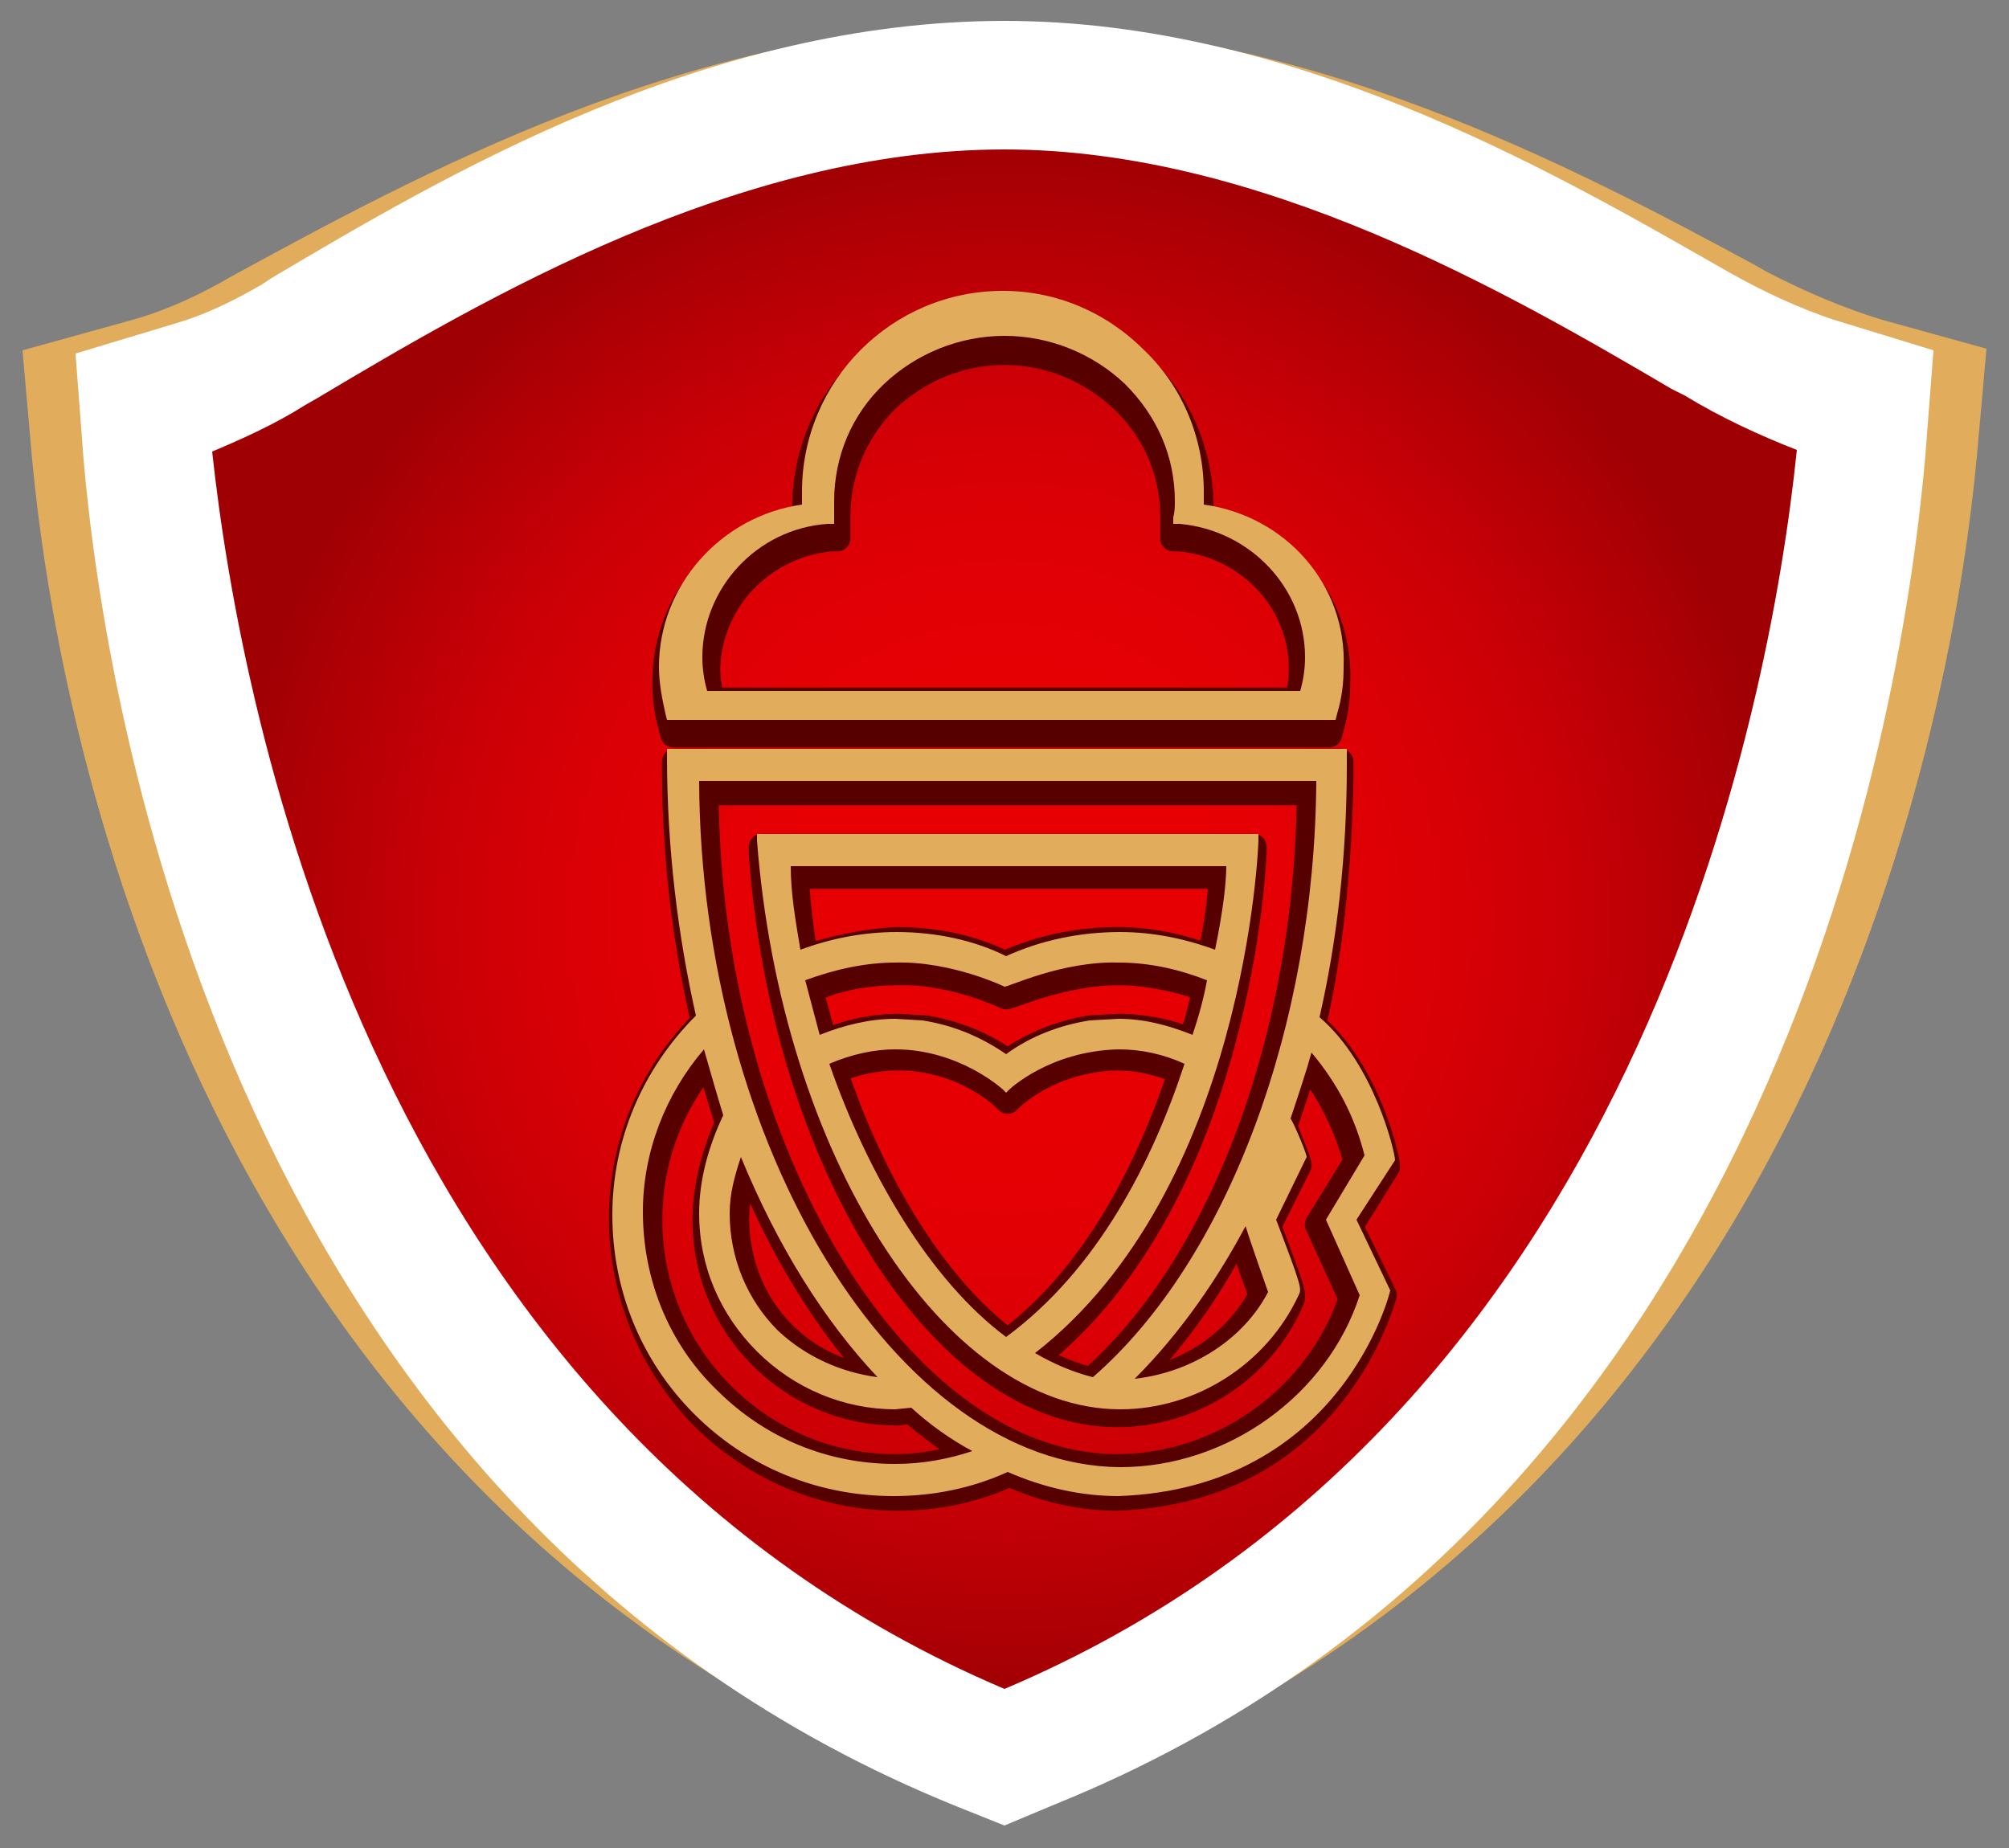 <?xml version="1.0" encoding="UTF-8"?>
<!-- Generator: Adobe Illustrator 24.3.0, SVG Export Plug-In . SVG Version: 6.00 Build 0)  -->
<svg version="1.1" id="Layer_1" xmlns="http://www.w3.org/2000/svg" xmlns:xlink="http://www.w3.org/1999/xlink" x="0px" y="0px" viewBox="0 0 125 115" style="enable-background:new 0 0 125 115;" xml:space="preserve">
<rect x="0" y="0" width="125" height="115" fill="#808080" stroke="none"/>
<style type="text/css">
	.st0{fill:none;}
	.st1{fill:#E1AD5C;}
	.st2{fill:#FFFFFF;}
	.st3{fill:url(#SVGID_1_);}
	.st4{fill:#560000;}
	.st5{fill:none;stroke:#560000;stroke-width:1.625;stroke-linecap:round;stroke-linejoin:round;}
</style>
<g>
	<path class="st1" d="M117.1,19.9c-2.3-0.7-4.7-1.7-7.2-3l-0.7-0.4c-11.1-6-28-15-46.7-15C43,1.5,25.8,11,14.4,17.2l-0.7,0.4   c-2,1.1-3.9,1.9-5.8,2.4l-6.5,1.8l0.6,6.8c1.4,14.9,9.5,65.1,57.6,83.2l2.9,1.1l2.9-1.1c48.1-18.1,56.2-68.4,57.6-83.4l0.6-6.7   L117.1,19.9z"/>
	<path class="st2" d="M62.5,113.6l-3-1.2C14.2,94.1,6.5,43.6,5.2,28.6L4.7,22l6.3-1.9c1.7-0.5,3.4-1.3,5.3-2.4l0.6-0.4   c10.8-6.4,27-16,45.6-16c17.8,0,33.8,9.2,44.3,15.2l0.7,0.4c2.3,1.3,4.5,2.3,6.6,3l6.2,1.9l-0.5,6.5c-1.3,15.1-8.9,65.7-54.2,84   L62.5,113.6z"/>
	<radialGradient id="SVGID_1_" cx="62.506" cy="57.181" r="48.589" gradientUnits="userSpaceOnUse">
		<stop offset="0" style="stop-color:#E60004"/>
		<stop offset="0.273" style="stop-color:#E60004"/>
		<stop offset="0.398" style="stop-color:#E30005"/>
		<stop offset="0.553" style="stop-color:#DA0005"/>
		<stop offset="0.726" style="stop-color:#C90006"/>
		<stop offset="0.909" style="stop-color:#AE0005"/>
		<stop offset="1" style="stop-color:#9F0004"/>
	</radialGradient>
	<path class="st3" d="M13.2,28.1c1.8,16.6,10.2,60.4,49.3,77c39.2-16.6,47.6-60.6,49.3-77.1c-2.3-0.9-4.7-2-7-3.4l-0.8-0.4   C93.8,18.2,78.4,9.3,62.5,9.3c-16.6,0-32.4,9.3-42.8,15.5L19,25.2C17.1,26.4,15.1,27.3,13.2,28.1z"/>
	<path class="st4" d="M64.4,84.5C77.2,74.4,78,53.2,78,53l0-0.3H47.4l0,0.4c1.4,19.3,11.3,34.9,22.1,34.9c4.6,0,8.9-2.7,10.8-7   c0.2-0.4,0.2-0.5-1.4-4.7l1.9-3.8c0-0.2-0.7-1.9-0.9-2.4c0.5-1.5,1-2.9,1.3-4.1c1.5,1.8,2.6,4,3.2,6.3l-2.4,3.9l2.1,4.6   c-2,6.1-8,10.5-14.6,10.5C55.9,91.3,44,71.6,43.9,49.3h37.6c-0.1,15.1-5.4,29.4-13.6,36.6C66.7,85.6,65.5,85.1,64.4,84.5    M55.9,65.8c4,0,6.5,2.4,6.6,2.5l0.2,0.2l0.2-0.2c0,0,2.4-2.4,6.6-2.5c1.3,0,2.7,0.3,4,0.9c-2,6-5.3,12.7-10.8,16.8   C58,80,54.2,73.5,51.9,66.6C53.2,66.1,54.5,65.8,55.9,65.8 M55.9,60.5c3.4-0.1,6.7,1.5,6.7,1.5c0.3,0,3.5-1.5,7-1.5   c1.8,0,3.6,0.4,5.4,1c-0.2,1-0.5,2.2-0.9,3.3c-1.4-0.6-3-0.9-4.5-0.9L67.8,64c-1.8,0.3-3.6,1-5.1,2.1c-1.5-1.1-3.3-1.8-5.1-2.1   l-1.7-0.1c-1.5,0-3.1,0.3-4.6,1c-0.3-1.1-0.6-2.2-0.9-3.3C52.2,60.8,54,60.5,55.9,60.5 M50.1,59.6c-0.3-1.8-0.5-3.5-0.6-5.1H76   c0,1-0.2,2.8-0.7,5.1c-1.9-0.7-3.8-1.1-5.8-1.1c-2.4,0-4.8,0.5-7,1.5c-1.9-1-4.3-1.5-6.7-1.5C53.9,58.6,52,59,50.1,59.6 M70.4,86   c2.9-2.9,5.1-6.2,6.7-9.4c0.3,1,1.4,4,1.4,4C77,83.5,73.9,85.7,70.4,86 M43.9,75.9c0,3.2,1.2,6.2,3.5,8.5c2.3,2.3,5.3,3.5,8.4,3.5   l0.9-0.1c1.2,1,2.4,1.9,3.7,2.7c-1.5,0.5-3.1,0.8-4.7,0.8c-4.1,0-7.9-1.6-10.8-4.5c-2.9-2.9-4.5-6.8-4.5-10.9c0-3.7,1.3-7.2,3.7-10   c0.4,1.4,0.8,2.7,1.2,4C44.5,71.7,43.9,73.8,43.9,75.9 M46.5,72.4c2.2,5.5,5.1,10.1,8.3,13.5c-2.3-0.3-4.4-1.2-6.1-2.9   c-1.9-1.9-2.9-4.5-2.9-7.2C45.8,74.7,46.1,73.6,46.5,72.4 M86.3,72.6c0-0.5-1.2-5.9-4.6-8.8c1.1-4.8,1.6-10,1.7-15.4v-1H42v0.3   c0,5.8,0.7,11.1,1.8,15.9c-3.3,3.3-5.1,7.6-5.1,12.2c0,4.6,1.8,9,5,12.3c3.3,3.3,7.6,5.1,12.2,5.1c2.4,0,4.8-0.5,6.9-1.5l0,0   c2.2,1,4.5,1.5,6.7,1.5c13.6-0.5,16.5-12.5,16.6-12.6L84,76.3L86.3,72.6z M51.7,33.5l0.4,0l0-0.4c0-0.3,0-0.7,0-1   c0-2.7,1.1-5.3,3-7.2c2-1.9,4.6-3,7.4-3c2.8,0,5.4,1.1,7.4,3c2,1.9,3.1,4.5,3.1,7.2c0,0.3,0,0.6,0,1l0,0.4l0.4,0   c4.3,0.4,7.6,3.9,7.6,8.1c0,0.7-0.1,1.4-0.3,2H44.3c-0.2-0.7-0.3-1.4-0.3-2C44.1,37.4,47.4,33.9,51.7,33.5 M74.7,32.4   c0-0.3,0-0.5,0-0.8c0-3.3-1.3-6.4-3.6-8.7c-2.3-2.3-5.4-3.6-8.7-3.6c-6.8,0-12.3,5.5-12.3,12.3c0,0.2,0,0.5,0,0.8   c-4.9,0.7-8.7,4.9-8.7,10c0,1,0.1,1.9,0.4,2.9l0.1,0.4h0.4h40h0.4l0.1-0.4c0.3-1,0.4-1.9,0.4-2.9C83.4,37.3,79.6,33,74.7,32.4"/>
	<path class="st5" d="M64.4,84.5C77.2,74.4,78,53.2,78,53l0-0.3H47.4l0,0.4c1.4,19.3,11.3,34.9,22.1,34.9c4.6,0,8.9-2.7,10.8-7   c0.2-0.4,0.2-0.5-1.4-4.7l1.9-3.8c0-0.2-0.7-1.9-0.9-2.4c0.5-1.5,1-2.9,1.3-4.1c1.5,1.8,2.6,4,3.2,6.3l-2.4,3.9l2.1,4.6   c-2,6.1-8,10.5-14.6,10.5C55.9,91.3,44,71.6,43.9,49.3h37.6c-0.1,15.1-5.4,29.4-13.6,36.6C66.7,85.6,65.5,85.1,64.4,84.5z    M55.9,65.8c4,0,6.5,2.4,6.6,2.5l0.2,0.2l0.2-0.2c0,0,2.4-2.4,6.6-2.5c1.3,0,2.7,0.3,4,0.9c-2,6-5.3,12.7-10.8,16.8   C58,80,54.2,73.5,51.9,66.6C53.2,66.1,54.5,65.8,55.9,65.8z M55.9,60.5c3.4-0.1,6.7,1.5,6.7,1.5c0.3,0,3.5-1.5,7-1.5   c1.8,0,3.6,0.4,5.4,1c-0.2,1-0.5,2.2-0.9,3.3c-1.4-0.6-3-0.9-4.5-0.9L67.8,64c-1.8,0.3-3.6,1-5.1,2.1c-1.5-1.1-3.3-1.8-5.1-2.1   l-1.7-0.1c-1.5,0-3.1,0.3-4.6,1c-0.3-1.1-0.6-2.2-0.9-3.3C52.2,60.8,54,60.5,55.9,60.5z M50.1,59.6c-0.3-1.8-0.5-3.5-0.6-5.1H76   c0,1-0.2,2.8-0.7,5.1c-1.9-0.7-3.8-1.1-5.8-1.1c-2.4,0-4.8,0.5-7,1.5c-1.9-1-4.3-1.5-6.7-1.5C53.9,58.6,52,59,50.1,59.6z M70.4,86   c2.9-2.9,5.1-6.2,6.7-9.4c0.3,1,1.4,4,1.4,4C77,83.5,73.9,85.7,70.4,86z M43.9,75.9c0,3.2,1.2,6.2,3.5,8.5c2.3,2.3,5.3,3.5,8.4,3.5   l0.9-0.1c1.2,1,2.4,1.9,3.7,2.7c-1.5,0.5-3.1,0.8-4.7,0.8c-4.1,0-7.9-1.6-10.8-4.5c-2.9-2.9-4.5-6.8-4.5-10.9c0-3.7,1.3-7.2,3.7-10   c0.4,1.4,0.8,2.7,1.2,4C44.5,71.7,43.9,73.8,43.9,75.9z M46.5,72.4c2.2,5.5,5.1,10.1,8.3,13.5c-2.3-0.3-4.4-1.2-6.1-2.9   c-1.9-1.9-2.9-4.5-2.9-7.2C45.8,74.7,46.1,73.6,46.5,72.4z M86.3,72.6c0-0.5-1.2-5.9-4.6-8.8c1.1-4.8,1.6-10,1.7-15.4v-1H42v0.3   c0,5.8,0.7,11.1,1.8,15.9c-3.3,3.3-5.1,7.6-5.1,12.2c0,4.6,1.8,9,5,12.3c3.3,3.3,7.6,5.1,12.2,5.1c2.4,0,4.8-0.5,6.9-1.5l0,0   c2.2,1,4.5,1.5,6.7,1.5c13.6-0.5,16.5-12.5,16.6-12.6L84,76.3L86.3,72.6z M51.7,33.5l0.4,0l0-0.4c0-0.3,0-0.7,0-1   c0-2.7,1.1-5.3,3-7.2c2-1.9,4.6-3,7.4-3c2.8,0,5.4,1.1,7.4,3c2,1.9,3.1,4.5,3.1,7.2c0,0.3,0,0.6,0,1l0,0.4l0.4,0   c4.3,0.4,7.6,3.9,7.6,8.1c0,0.7-0.1,1.4-0.3,2H44.3c-0.2-0.7-0.3-1.4-0.3-2C44.1,37.4,47.4,33.9,51.7,33.5z M74.7,32.4   c0-0.3,0-0.5,0-0.8c0-3.3-1.3-6.4-3.6-8.7c-2.3-2.3-5.4-3.6-8.7-3.6c-6.8,0-12.3,5.5-12.3,12.3c0,0.2,0,0.5,0,0.8   c-4.9,0.7-8.7,4.9-8.7,10c0,1,0.1,1.9,0.4,2.9l0.1,0.4h0.4h40h0.4l0.1-0.4c0.3-1,0.4-1.9,0.4-2.9C83.4,37.3,79.6,33,74.7,32.4z"/>
	<path class="st1" d="M64.4,84.2C77.5,74,78.3,52.6,78.3,52.3l0-0.4H47.1l0,0.4c1.5,19.5,11.6,35.4,22.6,35.4   c4.7,0,9.1-2.8,11.1-7.1c0.2-0.4,0.2-0.5-1.4-4.7l1.9-3.9c0-0.2-0.7-1.9-1-2.4c0.5-1.5,1-3,1.3-4.1c1.6,1.9,2.7,4,3.3,6.4l-2.4,4   l2.1,4.7c-2,6.2-8.2,10.7-14.9,10.7c-13.9-0.1-26.1-20-26.2-42.7h38.4C81.8,63.8,76.4,78.4,68,85.7C66.8,85.4,65.6,84.9,64.4,84.2    M55.7,65.3c4,0,6.7,2.5,6.7,2.5l0.2,0.2l0.2-0.2c0,0,2.5-2.4,6.8-2.5c1.4,0,2.8,0.3,4.1,0.9c-2,6.1-5.4,12.8-11.1,17   c-4.7-3.5-8.6-10.1-11-17C53,65.6,54.4,65.3,55.7,65.3 M55.7,59.9c3.5-0.1,6.8,1.5,6.8,1.5c0.3,0,3.6-1.6,7.1-1.5   c1.9,0,3.7,0.4,5.5,1.1c-0.2,1.1-0.5,2.2-0.9,3.4c-1.5-0.6-3-1-4.6-1l-1.8,0.1c-1.9,0.3-3.7,1-5.2,2.1c-1.6-1.1-3.3-1.8-5.2-2.1   l-1.7-0.1c-1.6,0-3.2,0.4-4.7,1c-0.3-1.1-0.6-2.3-0.9-3.4C52,60.3,53.9,59.9,55.7,59.9 M49.8,59.1c-0.3-1.8-0.6-3.5-0.6-5.2h27.1   c0,1-0.2,2.8-0.7,5.2c-1.9-0.7-3.9-1.1-5.9-1.1c-2.5,0-4.9,0.5-7.1,1.5c-2-1-4.4-1.5-6.8-1.5C53.7,58,51.7,58.4,49.8,59.1    M70.6,85.8c2.9-2.9,5.2-6.3,6.9-9.5c0.3,1,1.4,4.1,1.4,4.1C77.4,83.3,74.2,85.4,70.6,85.8 M43.5,75.5c0,3.3,1.3,6.3,3.6,8.6   c2.3,2.3,5.4,3.6,8.6,3.6l1-0.1c1.2,1.1,2.5,2,3.8,2.7c-1.5,0.5-3.1,0.8-4.8,0.8c-4.2,0-8.1-1.6-11.1-4.6c-3-2.9-4.6-6.9-4.6-11.1   c0-3.7,1.4-7.3,3.8-10.1c0.4,1.4,0.8,2.8,1.2,4.1C44.1,71.3,43.5,73.4,43.5,75.5 M46.1,72c2.3,5.6,5.2,10.2,8.5,13.7   c-2.3-0.3-4.5-1.3-6.2-2.9c-1.9-1.9-3-4.5-3-7.3C45.4,74.3,45.7,73.2,46.1,72 M86.8,72.2c0-0.5-1.3-6-4.7-8.9   c1.1-4.8,1.7-10.1,1.7-15.7v-1H41.5V47c0,5.9,0.7,11.3,1.8,16.2c-3.3,3.3-5.2,7.7-5.2,12.4c0,4.7,1.8,9.1,5.1,12.4   c3.3,3.3,7.7,5.1,12.4,5.1c2.5,0,4.9-0.5,7.1-1.5l0,0c2.3,1,4.6,1.5,6.9,1.5c13.9-0.5,16.9-12.7,16.9-12.8l-2.1-4.4L86.8,72.2z    M51.5,32.6l0.4,0l0-0.4c0-0.3,0-0.7,0-1c0-2.8,1.1-5.4,3.1-7.3c2-1.9,4.7-3,7.5-3c2.8,0,5.5,1.1,7.5,3c2,2,3.1,4.5,3.1,7.3   c0,0.3,0,0.6-0.1,1l0,0.4l0.4,0c4.4,0.4,7.8,4,7.8,8.3c0,0.7-0.1,1.4-0.3,2.1H44c-0.2-0.7-0.3-1.4-0.3-2.1   C43.7,36.6,47.1,32.9,51.5,32.6 M74.9,31.4c0-0.3,0-0.5,0-0.8c0-3.3-1.3-6.5-3.7-8.8c-2.4-2.4-5.5-3.7-8.8-3.7   c-6.9,0-12.5,5.6-12.5,12.5c0,0.2,0,0.5,0,0.8c-5,0.7-8.9,5-8.9,10.1c0,1,0.2,2,0.4,2.9l0.1,0.4h0.4h40.8h0.4l0.1-0.4   c0.3-1,0.4-1.9,0.4-2.9C83.8,36.4,80,32.1,74.9,31.4"/>
</g>
</svg>